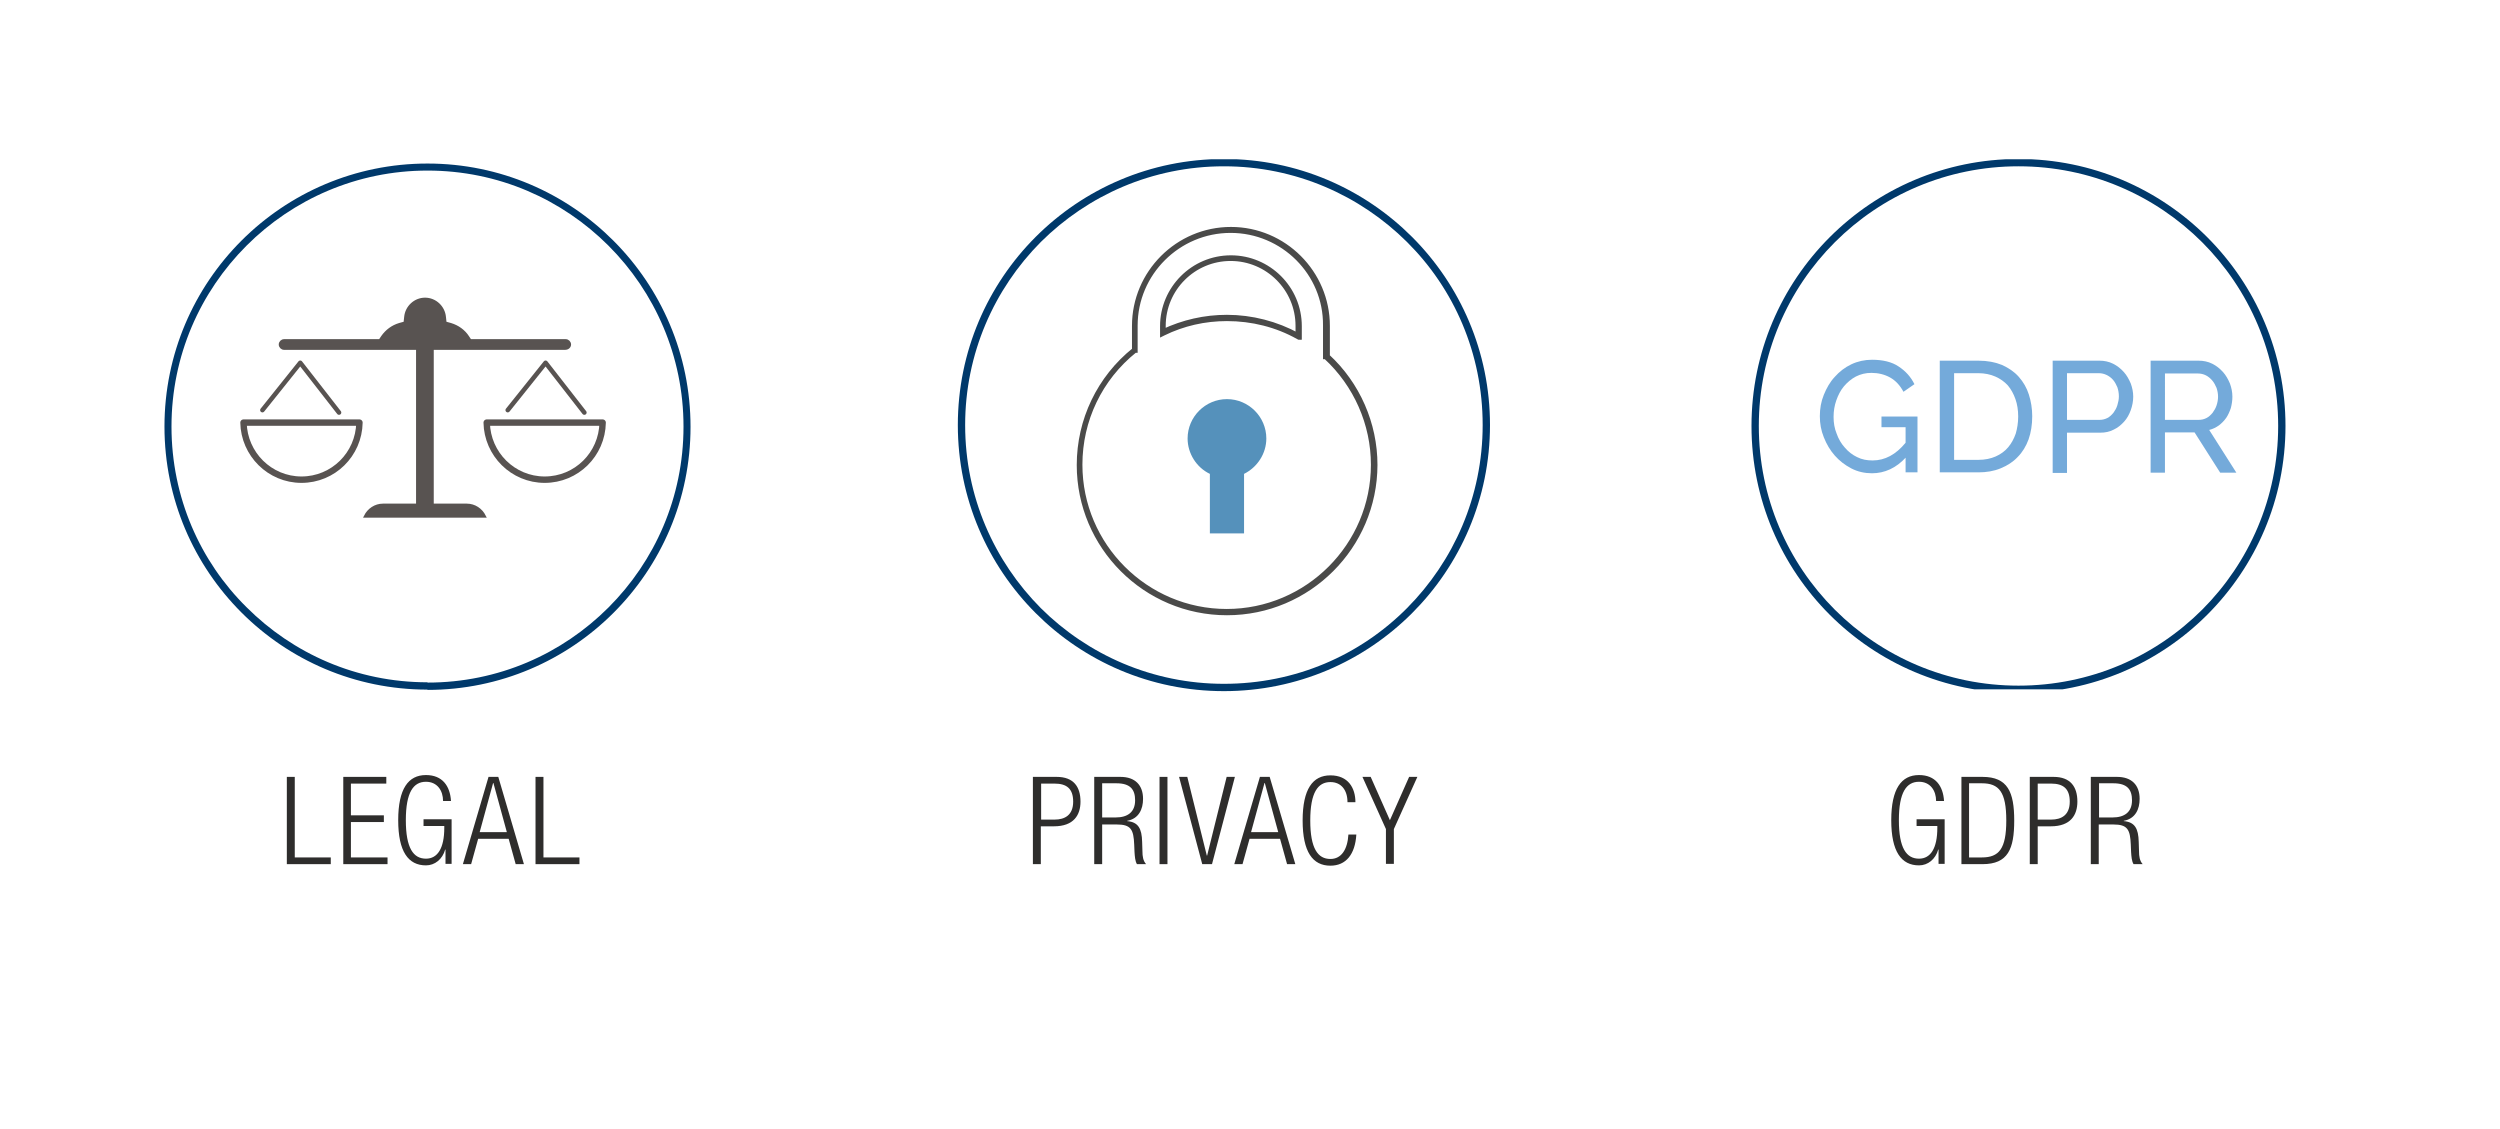 <svg xmlns="http://www.w3.org/2000/svg" xmlns:xlink="http://www.w3.org/1999/xlink" id="Livello_1" x="0px" y="0px" viewBox="0 0 819.3 370.1" style="enable-background:new 0 0 819.3 370.1;" xml:space="preserve">
<style type="text/css">
	.st0{clip-path:url(#SVGID_2_);fill:#00396B;}
	.st1{clip-path:url(#SVGID_2_);fill:none;stroke:#4A4A49;stroke-width:1.655;stroke-miterlimit:10;}
	.st2{clip-path:url(#SVGID_2_);fill:#5591BB;}
	.st3{clip-path:url(#SVGID_2_);fill:#74AADA;}
	.st4{clip-path:url(#SVGID_4_);fill:#00396B;}
	.st5{fill:#2E2D2C;}
	.st6{clip-path:url(#SVGID_6_);fill:#00396B;}
	.st7{clip-path:url(#SVGID_6_);fill:#585351;}
	.st8{clip-path:url(#SVGID_6_);fill:none;stroke:#585351;stroke-width:0.9;stroke-miterlimit:10;}
	
		.st9{clip-path:url(#SVGID_6_);fill:none;stroke:#585351;stroke-width:2.1;stroke-linecap:round;stroke-linejoin:round;stroke-miterlimit:10;}
	.st10{fill:none;stroke:#585351;stroke-width:1.5;stroke-linecap:round;stroke-linejoin:round;stroke-miterlimit:10;}
</style>
<g>
	<defs>
		<rect id="SVGID_1_" x="-17.3" y="52.2" width="836.2" height="346.6"></rect>
	</defs>
	<clipPath id="SVGID_2_">
		<use xlink:href="#SVGID_1_" style="overflow:visible;"></use>
	</clipPath>
	<path class="st0" d="M401.1,225.3v1.2c48.1,0,87.2-39,87.2-87.2c0-48.1-39-87.2-87.2-87.2s-87.2,39-87.2,87.2   c0,48.1,39,87.2,87.2,87.2V225.3v-1.2c-23.4,0-44.6-9.5-60-24.8c-15.3-15.4-24.8-36.5-24.8-60c0-23.4,9.5-44.6,24.8-60   c15.4-15.3,36.5-24.8,60-24.8c23.4,0,44.6,9.5,60,24.8c15.4,15.3,24.8,36.5,24.8,60c0,23.4-9.5,44.6-24.8,60s-36.5,24.8-60,24.8   V225.3z"></path>
	<path class="st1" d="M402.1,200.8c-26.7,0-48.4-21.7-48.4-48.4c0-14.7,6.6-28.5,18.1-37.7v-7.9c0-17.4,14.2-31.6,31.6-31.6   c17.4,0,31.6,14.2,31.6,31.6v10c9.9,9.1,15.6,22.1,15.6,35.6C450.5,179.1,428.8,200.8,402.1,200.8z M403.3,75.5   c-17.2,0-31.3,14-31.3,31.2v8.1l-0.1,0c-11.5,9.2-18,22.9-18,37.5c0,26.5,21.6,48.1,48.1,48.1c26.5,0,48.1-21.6,48.1-48.1   c0-13.4-5.7-26.3-15.6-35.4l-0.1,0v-10.2C434.6,89.5,420.5,75.5,403.3,75.5z M425.7,110.5l-0.2-0.1c-7.1-4-15.2-6-23.4-6   c-7.3,0-14.4,1.6-20.9,4.8l-0.2,0.1v-2.4c0-12.3,10-22.4,22.4-22.4c12.3,0,22.4,10,22.4,22.4V110.5z M402.1,104   c8.1,0,16.2,2.1,23.3,6v-3.2c0-12.2-9.9-22.1-22.1-22.1c-12.2,0-22.1,9.9-22.1,22.1v1.9C387.8,105.6,394.8,104,402.1,104z    M402.1,200.8c-26.7,0-48.4-21.7-48.4-48.4c0-14.7,6.6-28.5,18.1-37.7v-7.9c0-17.4,14.2-31.6,31.6-31.6c17.4,0,31.6,14.2,31.6,31.6   v10c9.9,9.1,15.6,22.1,15.6,35.6C450.5,179.1,428.8,200.8,402.1,200.8 M403.3,75.5c-17.2,0-31.3,14-31.3,31.2v8.1l-0.1,0   c-11.5,9.2-18,22.9-18,37.5c0,26.5,21.6,48.1,48.1,48.1c26.5,0,48.1-21.6,48.1-48.1c0-13.4-5.7-26.3-15.6-35.4l-0.1,0v-10.2   C434.6,89.5,420.5,75.5,403.3,75.5 M425.7,110.5l-0.2-0.1c-7.1-4-15.2-6-23.4-6c-7.3,0-14.4,1.6-20.9,4.8l-0.2,0.1v-2.4   c0-12.3,10-22.4,22.4-22.4c12.3,0,22.4,10,22.4,22.4V110.5z M402.1,104c8.1,0,16.2,2.1,23.3,6v-3.2c0-12.2-9.9-22.1-22.1-22.1   c-12.2,0-22.1,9.9-22.1,22.1v1.9C387.8,105.6,394.8,104,402.1,104"></path>
	<path class="st2" d="M407.7,174.8h-11.2v-19.5c-4.4-2.1-7.3-6.7-7.3-11.6c0-7.1,5.8-12.9,12.9-12.9c7.1,0,12.9,5.8,12.9,12.9   c0,4.9-2.9,9.4-7.3,11.6V174.8z"></path>
	<path class="st3" d="M624.6,149.9c-3.2,3.5-7,5.2-11.1,5.2c-2.4,0-4.7-0.5-6.8-1.6c-2.1-1.1-3.9-2.5-5.4-4.2   c-1.5-1.7-2.7-3.7-3.6-6c-0.9-2.2-1.3-4.5-1.3-6.9c0-2.5,0.4-4.8,1.3-7c0.9-2.2,2-4.2,3.6-5.9c1.5-1.7,3.3-3.1,5.4-4.1   c2.1-1,4.4-1.5,6.8-1.5c3.5,0,6.5,0.7,8.7,2.2c2.3,1.5,4,3.4,5.2,5.8l-3.6,2.5c-1.1-2.1-2.6-3.7-4.4-4.7c-1.8-1-3.9-1.5-6.1-1.5   c-1.9,0-3.5,0.4-5.1,1.2c-1.5,0.8-2.8,1.9-3.9,3.2c-1.1,1.3-1.9,2.9-2.5,4.6c-0.6,1.7-0.9,3.5-0.9,5.4c0,2,0.3,3.8,1,5.5   c0.6,1.7,1.5,3.3,2.7,4.6c1.1,1.3,2.5,2.4,4,3.1c1.6,0.8,3.2,1.1,5.1,1.1c4,0,7.6-1.9,10.8-5.8v-5.1h-7.9v-3.5h11.8v18.3h-3.9   V149.9z"></path>
	<path class="st3" d="M661.4,136.5c0-2.1-0.3-4-0.9-5.7c-0.6-1.7-1.4-3.2-2.5-4.5c-1.1-1.2-2.5-2.2-4.1-2.9   c-1.6-0.7-3.5-1.1-5.5-1.1h-8v28.4h8c2.1,0,4-0.4,5.6-1.1c1.6-0.7,3-1.7,4.1-3c1.1-1.3,1.9-2.8,2.5-4.5   C661.1,140.4,661.4,138.5,661.4,136.5 M635.7,154.8v-36.6h12.7c2.9,0,5.5,0.5,7.7,1.4c2.2,1,4.1,2.3,5.5,3.9   c1.5,1.7,2.6,3.6,3.3,5.8c0.7,2.2,1.1,4.6,1.1,7.1c0,2.8-0.4,5.3-1.2,7.6c-0.8,2.2-2,4.2-3.6,5.8c-1.5,1.6-3.4,2.8-5.6,3.7   c-2.2,0.9-4.6,1.3-7.3,1.3H635.7z"></path>
	<path class="st3" d="M677.4,137.6H688c1,0,1.8-0.2,2.6-0.6c0.8-0.4,1.4-1,2-1.7c0.5-0.7,1-1.5,1.3-2.5s0.5-1.9,0.5-2.9   c0-1.1-0.2-2.1-0.5-3c-0.4-0.9-0.8-1.7-1.4-2.4c-0.6-0.7-1.3-1.2-2.1-1.6c-0.8-0.4-1.7-0.6-2.6-0.6h-10.4V137.6z M672.7,154.8   v-36.6H688c1.6,0,3.1,0.3,4.5,1c1.4,0.7,2.5,1.6,3.5,2.7c1,1.1,1.7,2.4,2.3,3.8c0.5,1.4,0.8,2.8,0.8,4.3c0,1.5-0.3,3-0.8,4.4   c-0.5,1.4-1.2,2.7-2.2,3.8c-1,1.1-2.1,2-3.4,2.6c-1.3,0.7-2.8,1-4.4,1h-10.9v13.2H672.7z"></path>
	<path class="st3" d="M709.4,137.6h11.1c1,0,1.8-0.2,2.6-0.6c0.8-0.4,1.4-1,2-1.7c0.5-0.7,1-1.5,1.3-2.4c0.3-0.9,0.5-1.9,0.5-2.9   c0-1-0.2-2-0.5-2.9c-0.4-0.9-0.8-1.7-1.4-2.4c-0.6-0.7-1.3-1.3-2.1-1.7c-0.8-0.4-1.7-0.6-2.6-0.6h-10.8V137.6z M704.8,154.8v-36.6   h15.7c1.6,0,3.1,0.3,4.5,1c1.4,0.7,2.5,1.6,3.5,2.7c1,1.1,1.7,2.4,2.3,3.8c0.5,1.4,0.8,2.8,0.8,4.3c0,1.3-0.2,2.5-0.5,3.7   c-0.4,1.2-0.9,2.3-1.5,3.2c-0.7,1-1.5,1.8-2.4,2.5c-1,0.7-2,1.2-3.2,1.5l8.9,14h-5.3l-8.4-13.2h-9.7v13.2H704.8z"></path>
</g>
<g>
	<defs>
		<polygon id="SVGID_3_" points="574,52.2 574,225.9 752.6,225.9 747.8,52.2   "></polygon>
	</defs>
	<clipPath id="SVGID_4_">
		<use xlink:href="#SVGID_3_" style="overflow:visible;"></use>
	</clipPath>
	<path class="st4" d="M661.5,225.9v1.2c48.3,0,87.5-39.2,87.5-87.5c0-48.3-39.2-87.5-87.5-87.5S574,91.3,574,139.6   c0,48.3,39.2,87.5,87.5,87.5V225.9v-1.2c-23.5,0-44.8-9.5-60.2-24.9c-15.4-15.4-24.9-36.7-24.9-60.2c0-23.5,9.5-44.8,24.9-60.2   c15.4-15.4,36.7-24.9,60.2-24.9c23.5,0,44.8,9.5,60.2,24.9c15.4,15.4,24.9,36.7,24.9,60.2c0,23.5-9.5,44.8-24.9,60.2   c-15.4,15.4-36.7,24.9-60.2,24.9V225.9z"></path>
</g>
<g>
	<path class="st5" d="M94,254.6h2.6V281h11.8v2.2H94V254.6z"></path>
	<path class="st5" d="M112.4,254.6h14.2v2.2h-11.6v10.4h10.8v2.2h-10.8V281h12v2.2h-14.5V254.6z"></path>
	<path class="st5" d="M138.8,270.7v-2.2h9.2v14.6h-2v-4.7h-0.1c-0.9,3.2-3.4,5.2-6.3,5.2c-5.8,0-9.1-4.5-9.1-14.8s3.3-14.8,9.1-14.8   c5.4,0,7.9,3.6,8.2,8.5h-2.6c0-3.4-1.9-6.3-5.6-6.3c-4.1,0-6.6,3.4-6.6,12.6s2.5,12.6,6.6,12.6c3.8,0,6-3.4,6-10.1v-0.6H138.8z"></path>
	<path class="st5" d="M160.1,254.6h3.2l8.4,28.6H169l-2.3-8.3h-10l-2.3,8.3h-2.7L160.1,254.6z M166.1,272.7l-4.4-16.1h-0.1   l-4.4,16.1H166.1z"></path>
	<path class="st5" d="M175.5,254.6h2.6V281h11.8v2.2h-14.4V254.6z"></path>
</g>
<g>
	<path class="st5" d="M338.6,254.6h7.7c5.5,0,7.8,3.2,7.8,8.1c0,4.4-2.2,8.1-8.7,8.1h-4.3v12.4h-2.6V254.6z M341.2,268.6h4.4   c3.4,0,6.1-1.5,6.1-5.9c0-4.3-2.2-5.9-6.1-5.9h-4.4V268.6z"></path>
	<path class="st5" d="M358.7,254.6h8.5c4.8,0,7.4,2.7,7.4,7.2c0,3.4-1.4,6.5-5.2,7.2v0.1c3.6,0.3,4.8,2.4,4.9,6.8l0.1,3.1   c0,1.6,0.2,3.1,1.2,4.2h-3c-0.6-1-0.7-2.5-0.8-4l-0.1-2.4c-0.2-5-1.1-6.6-5.7-6.6h-4.8v13h-2.6V254.6z M361.2,267.9h4.4   c4,0,6.4-1.8,6.4-5.6c0-3.5-1.5-5.6-6.1-5.6h-4.7V267.9z"></path>
	<path class="st5" d="M380,254.6h2.6v28.6H380V254.6z"></path>
	<path class="st5" d="M386.4,254.6h2.7l6.4,25.8h0.1l6.4-25.8h2.7l-7.5,28.6h-3.2L386.4,254.6z"></path>
	<path class="st5" d="M412.9,254.6h3.2l8.4,28.6h-2.7l-2.3-8.3h-10l-2.3,8.3h-2.7L412.9,254.6z M418.9,272.7l-4.4-16.1h-0.1   l-4.4,16.1H418.9z"></path>
	<path class="st5" d="M444.5,273.5c-0.4,6.5-3.4,10.2-8.5,10.2c-5.8,0-9.1-4.5-9.1-14.8s3.3-14.8,9.1-14.8c5.8,0,8.2,4.1,8.2,8.8   h-2.6c0-3.9-2-6.6-5.6-6.6c-4.1,0-6.6,3.4-6.6,12.6s2.5,12.6,6.6,12.6c3.6,0,5.6-3.1,5.9-8H444.5z"></path>
	<path class="st5" d="M454.2,271.7l-7.7-17.1h2.7l6.3,14.2l6.3-14.2h2.7l-7.7,17.1v11.4h-2.6V271.7z"></path>
</g>
<g>
	<path class="st5" d="M628.1,270.7v-2.2h9.2v14.6h-2v-4.7h-0.1c-0.9,3.2-3.4,5.2-6.3,5.2c-5.8,0-9.1-4.5-9.1-14.8s3.3-14.8,9.1-14.8   c5.4,0,7.9,3.6,8.2,8.5h-2.6c0-3.4-1.9-6.3-5.6-6.3c-4.1,0-6.6,3.4-6.6,12.6s2.5,12.6,6.6,12.6c3.8,0,6-3.4,6-10.1v-0.6H628.1z"></path>
	<path class="st5" d="M642.8,254.6h6.9c8.3,0,10.4,5,10.4,14.3s-2,14.3-10.4,14.3h-6.9V254.6z M645.3,281h4.2c5.6,0,8-2.8,8-12.1   c0-9.4-2.4-12.2-8-12.2h-4.2V281z"></path>
	<path class="st5" d="M665.3,254.6h7.7c5.5,0,7.8,3.2,7.8,8.1c0,4.4-2.2,8.1-8.7,8.1h-4.3v12.4h-2.6V254.6z M667.8,268.6h4.4   c3.4,0,6.1-1.5,6.1-5.9c0-4.3-2.2-5.9-6.1-5.9h-4.4V268.6z"></path>
	<path class="st5" d="M685.3,254.6h8.5c4.8,0,7.4,2.7,7.4,7.2c0,3.4-1.4,6.5-5.2,7.2v0.1c3.6,0.3,4.8,2.4,4.9,6.8l0.1,3.1   c0,1.6,0.2,3.1,1.2,4.2h-3c-0.6-1-0.7-2.5-0.8-4l-0.1-2.4c-0.2-5-1.1-6.6-5.7-6.6h-4.8v13h-2.6V254.6z M687.9,267.9h4.4   c4,0,6.4-1.8,6.4-5.6c0-3.5-1.5-5.6-6.1-5.6h-4.7V267.9z"></path>
</g>
<g>
	<defs>
		<rect id="SVGID_5_" x="-17.3" y="52.2" width="836.2" height="346.6"></rect>
	</defs>
	<clipPath id="SVGID_6_">
		<use xlink:href="#SVGID_5_" style="overflow:visible;"></use>
	</clipPath>
	<path class="st6" d="M53.9,139.8c0,47.6,38.6,86.2,86.2,86.2v-1.2v-1.2c-23.2,0-44.1-9.4-59.3-24.6C65.6,184,56.2,163,56.2,139.8   c0-23.2,9.4-44.1,24.6-59.3C96,65.3,117,55.9,140.1,55.9c23.2,0,44.1,9.4,59.3,24.6c15.2,15.2,24.6,36.2,24.6,59.3   c0,23.2-9.4,44.1-24.6,59.3c-15.2,15.2-36.1,24.6-59.3,24.6v1.2v1.2c47.6,0,86.2-38.6,86.2-86.2c0-47.6-38.6-86.3-86.2-86.3   S53.9,92.2,53.9,139.8"></path>
	<path class="st7" d="M119.7,169.2h39.1c-1.1-2.2-3.3-3.7-5.8-3.7h-11.3v-51.3h43.5c0.9,0,1.5-0.6,1.5-1.3s-0.6-1.3-1.3-1.3h-31.3   l-0.8-1.2c-1.3-2-3.3-3.4-5.6-4.1l-1.8-0.5l-0.2-1.9c-0.3-3.3-3.1-5.9-6.4-5.9c-3.3,0-6.1,2.6-6.4,5.9l-0.2,1.9l-1.8,0.5   c-2.3,0.7-4.2,2.1-5.6,4.1l-0.8,1.2H93.1c-0.7,0-1.3,0.6-1.3,1.3s0.6,1.3,1.3,1.3h43.7v51.3h-11.3C123,165.5,120.8,167,119.7,169.2   "></path>
	<path class="st8" d="M119.7,169.2h39.1c-1.1-2.2-3.3-3.7-5.8-3.7h-11.3v-51.3h43.5c0.9,0,1.5-0.6,1.5-1.3s-0.6-1.3-1.3-1.3h-31.3   l-0.8-1.2c-1.3-2-3.3-3.4-5.6-4.1l-1.8-0.5l-0.2-1.9c-0.3-3.3-3.1-5.9-6.4-5.9c-3.3,0-6.1,2.6-6.4,5.9l-0.2,1.9l-1.8,0.5   c-2.3,0.7-4.2,2.1-5.6,4.1l-0.8,1.2H93.1c-0.7,0-1.3,0.6-1.3,1.3s0.6,1.3,1.3,1.3h43.7v51.3h-11.3C123,165.5,120.8,167,119.7,169.2   z"></path>
	<path class="st9" d="M197.5,138.5c-0.2,10.4-8.6,18.7-19,18.7s-18.8-8.4-19-18.7H197.5z M117.8,138.5c-0.2,10.4-8.6,18.7-19,18.7   c-10.4,0-18.8-8.4-19-18.7H117.8z"></path>
</g>
<path class="st10" d="M86,134.4l12.4-15.5l12.7,16.3 M166.4,134.4l12.4-15.5l12.7,16.3"></path>
</svg>